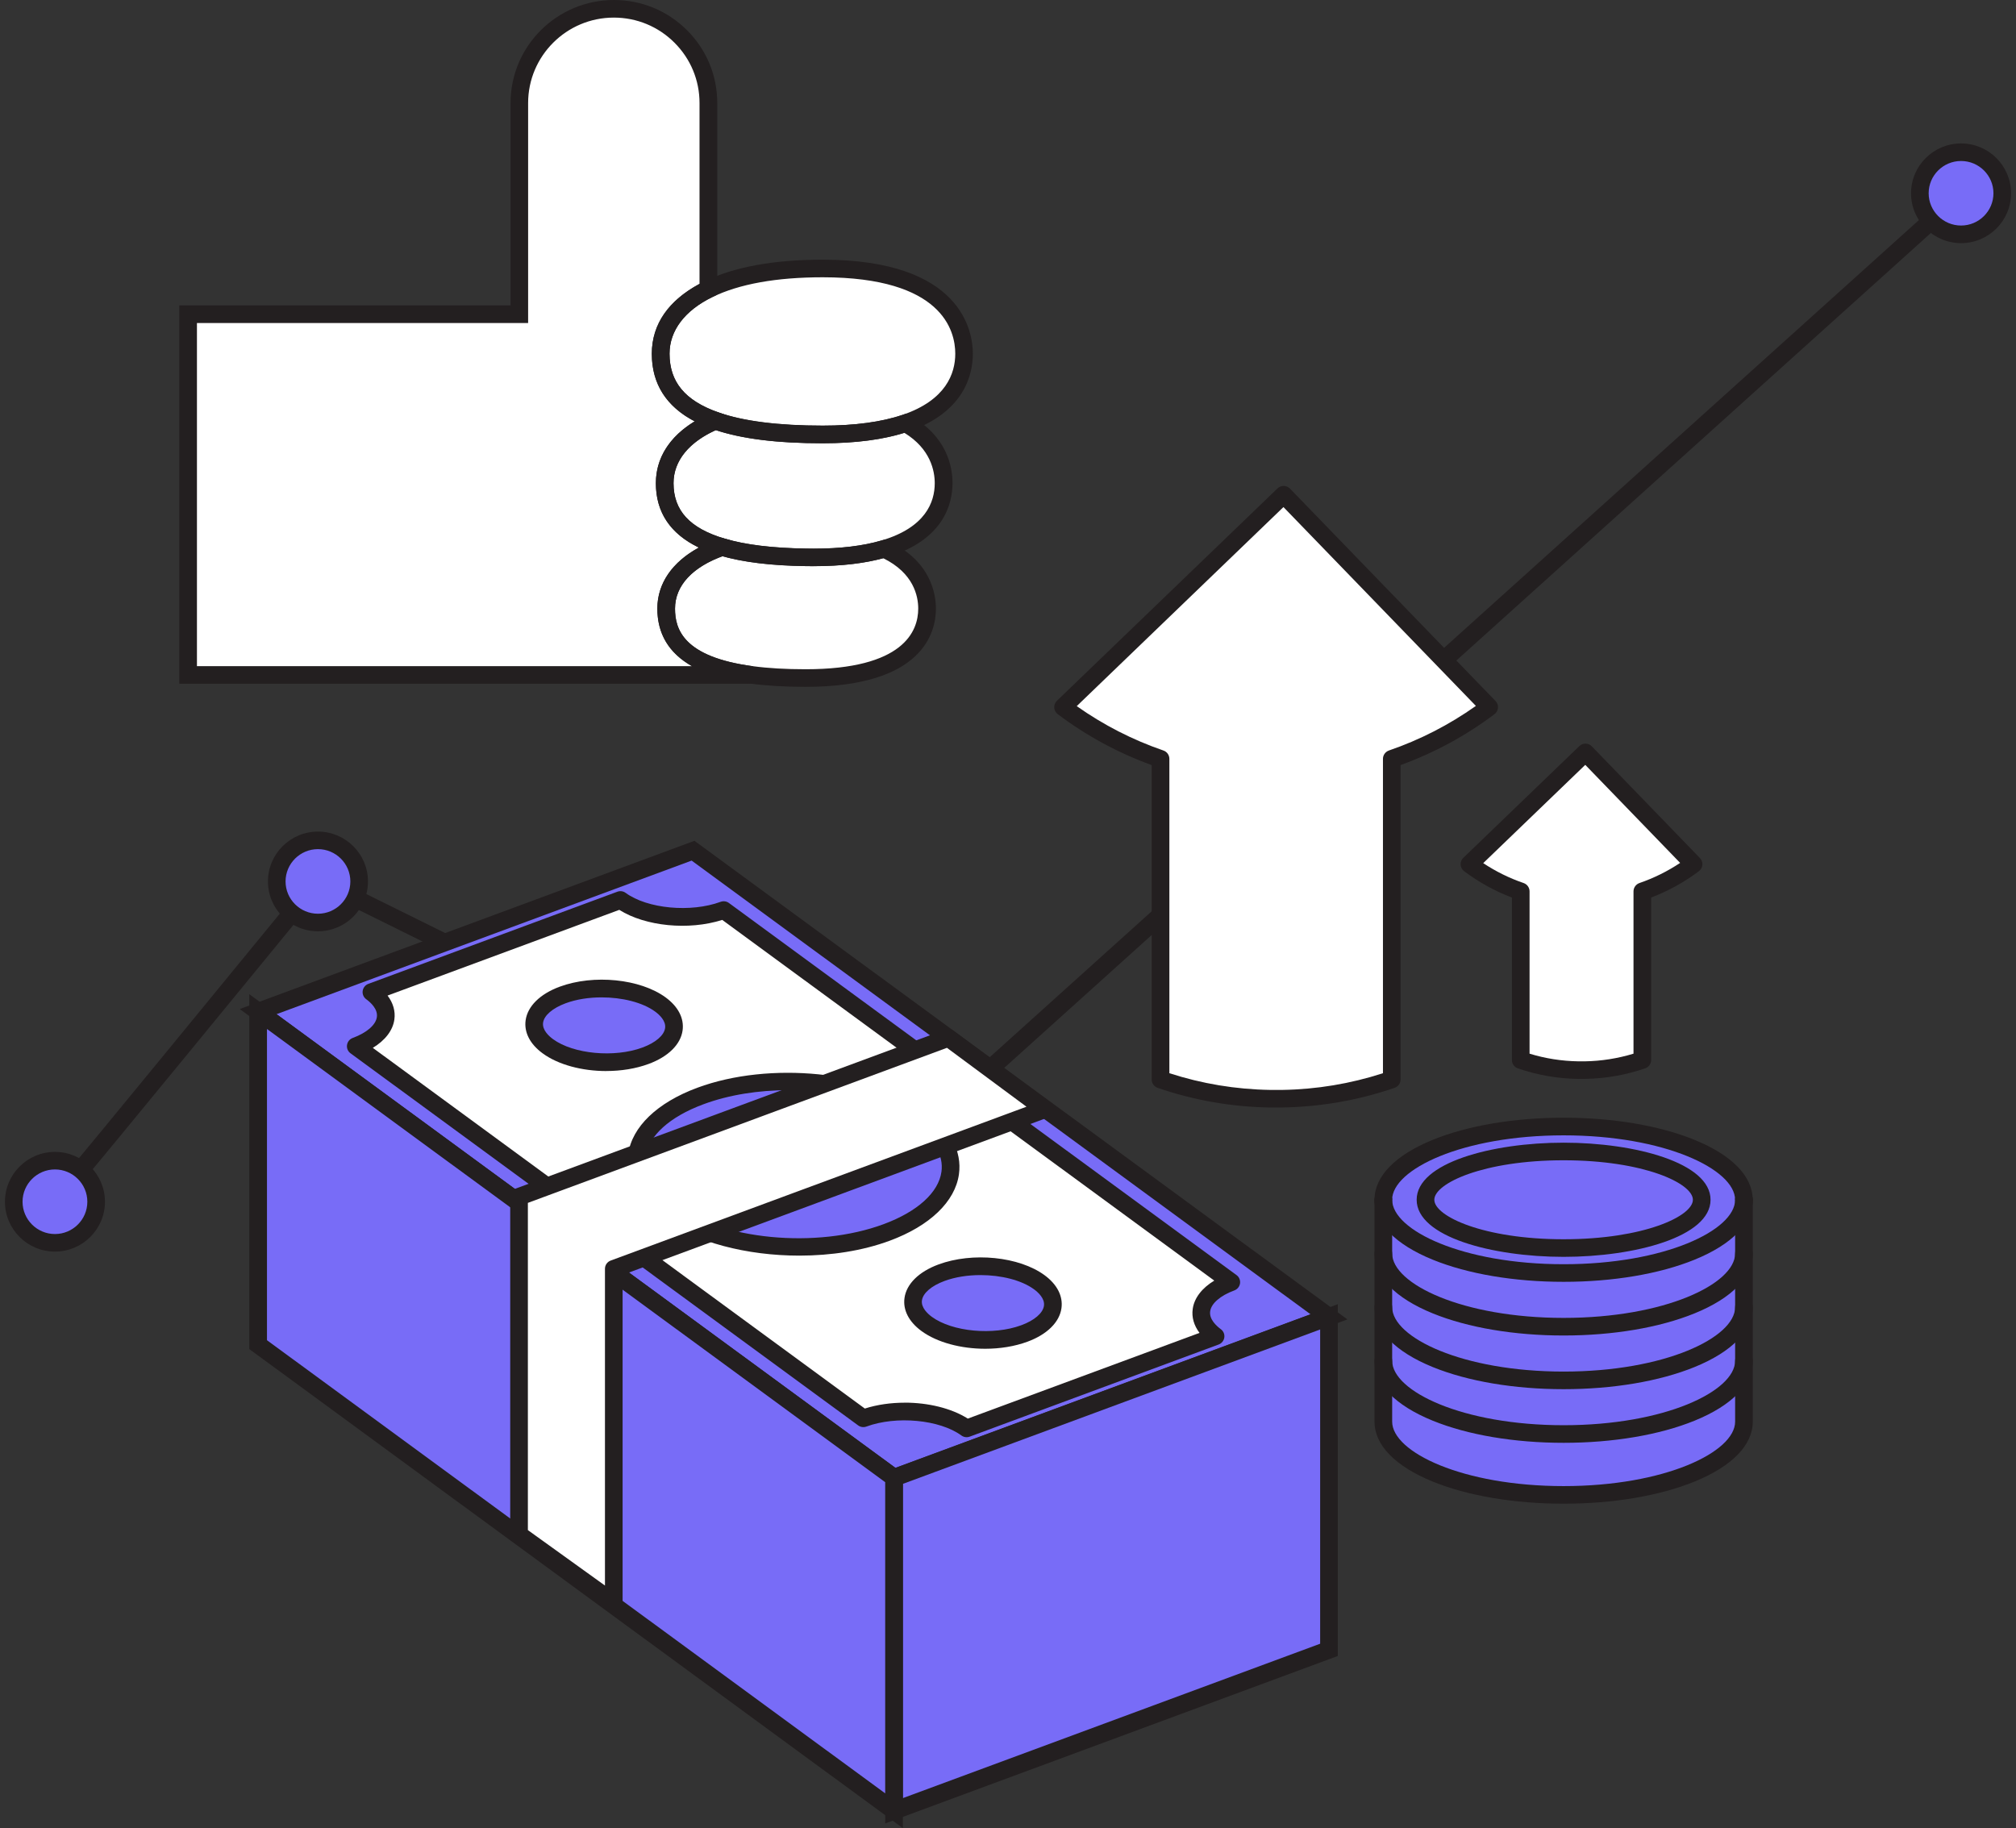 <svg width="204" height="185" viewBox="0 0 204 185" fill="none" xmlns="http://www.w3.org/2000/svg">
<rect x="0" y="0" width="204" height="185" fill="#333333" stroke="none"/>
<g clip-path="url(#clip0_150_1009)">
<path d="M9.619 122.56C10.148 120.327 8.76 118.09 6.521 117.563C4.281 117.036 2.036 118.419 1.508 120.652C0.979 122.884 2.366 125.122 4.606 125.649C6.846 126.176 9.09 124.793 9.619 122.56Z" fill="#786CF7"/>
<path d="M5.56 126.657C2.769 126.657 0.5 124.394 0.5 121.612C0.5 118.83 2.769 116.568 5.56 116.568C8.351 116.568 10.621 118.83 10.621 121.612C10.621 124.394 8.351 126.657 5.56 126.657ZM5.56 118.344C3.752 118.344 2.282 119.81 2.282 121.612C2.282 123.414 3.752 124.88 5.56 124.88C7.368 124.88 8.838 123.414 8.838 121.612C8.838 119.81 7.368 118.344 5.56 118.344Z" fill="#231F20"/>
<path d="M8.253 119.162C8.022 119.162 7.796 119.077 7.62 118.902C7.274 118.557 7.27 118.003 7.608 117.654C8.232 116.964 23.532 98.303 31.546 88.516C31.811 88.193 32.26 88.099 32.636 88.282L89.625 116.47L194.828 21.682C195.191 21.354 195.76 21.379 196.089 21.746C196.418 22.112 196.392 22.674 196.025 23.003L90.373 118.199C90.099 118.442 89.706 118.498 89.377 118.336L32.482 90.195C27.691 96.045 9.321 118.468 8.886 118.902C8.71 119.077 8.484 119.162 8.253 119.162Z" fill="#231F20"/>
<path d="M90.467 149.544L26.122 102.372L70.131 86.088L134.476 133.256L90.467 149.544Z" fill="#786CF7"/>
<path d="M90.326 150.545L89.937 150.26L24.259 102.112L70.272 85.087L70.661 85.372L136.343 133.52L90.33 150.545H90.326ZM27.982 102.631L90.608 148.543L132.612 133L69.986 87.089L27.982 102.631Z" fill="#231F20"/>
<path d="M87.36 143.532L35.995 105.878C39.32 104.647 40.034 102.197 37.585 100.403L62.784 91.077C65.233 92.871 69.909 93.326 73.234 92.095L124.599 129.75C121.273 130.981 120.56 133.431 123.009 135.224L97.809 144.551C95.36 142.757 90.685 142.301 87.36 143.532Z" fill="white"/>
<path d="M97.814 145.441C97.626 145.441 97.442 145.381 97.284 145.266C95.091 143.66 90.689 143.247 87.672 144.363C87.389 144.465 87.073 144.423 86.834 144.244L35.469 106.589C35.205 106.398 35.068 106.074 35.115 105.75C35.162 105.426 35.38 105.154 35.687 105.039C37.111 104.515 38.025 103.722 38.136 102.921C38.248 102.12 37.508 101.447 37.055 101.115C36.79 100.923 36.653 100.599 36.7 100.275C36.747 99.952 36.965 99.679 37.273 99.564L62.472 90.238C62.754 90.135 63.071 90.178 63.31 90.357C65.503 91.963 69.9 92.376 72.922 91.26C73.204 91.158 73.52 91.201 73.76 91.379L125.124 129.034C125.389 129.226 125.526 129.549 125.479 129.873C125.432 130.197 125.214 130.47 124.906 130.585C123.483 131.109 122.568 131.901 122.457 132.702C122.346 133.503 123.086 134.176 123.534 134.509C123.799 134.7 123.936 135.024 123.889 135.348C123.842 135.672 123.624 135.944 123.316 136.059L98.117 145.386C98.014 145.424 97.912 145.441 97.805 145.441H97.814ZM91.548 141.943C93.912 141.943 96.262 142.501 97.933 143.558L121.38 134.884C120.816 134.134 120.572 133.303 120.692 132.459C120.846 131.352 121.624 130.35 122.872 129.592L73.085 93.092C69.687 94.174 65.314 93.744 62.665 92.074L39.218 100.748C39.782 101.498 40.026 102.329 39.906 103.173C39.752 104.28 38.974 105.281 37.726 106.04L87.513 142.54C88.77 142.139 90.159 141.947 91.548 141.947V141.943Z" fill="#231F20"/>
<path d="M96.184 118.193C96.296 113.573 89.273 109.656 80.497 109.443C71.722 109.231 64.516 112.804 64.404 117.424C64.291 122.044 71.314 125.962 80.09 126.174C88.866 126.386 96.072 122.813 96.184 118.193Z" fill="#786CF7"/>
<path d="M80.88 127.065C75.611 127.065 70.332 125.736 66.969 123.269C64.447 121.42 63.237 119.124 63.562 116.802C63.951 114.028 66.507 111.578 70.567 110.075C77.876 107.369 88.219 108.396 93.629 112.362C96.151 114.212 97.361 116.508 97.036 118.83C96.647 121.603 94.091 124.053 90.031 125.557C87.274 126.58 84.077 127.065 80.885 127.065H80.88ZM79.778 110.322C76.782 110.322 73.781 110.782 71.187 111.745C67.759 113.014 65.626 114.944 65.332 117.049C65.101 118.694 66.058 120.393 68.028 121.834C73.008 125.485 82.598 126.405 89.411 123.883C92.839 122.613 94.972 120.683 95.266 118.579C95.497 116.934 94.54 115.234 92.57 113.794C89.488 111.536 84.641 110.322 79.778 110.322Z" fill="#231F20"/>
<path d="M106.537 132.032C106.587 129.976 103.46 128.233 99.552 128.139C95.645 128.044 92.436 129.634 92.386 131.69C92.336 133.746 95.463 135.489 99.371 135.584C103.279 135.678 106.487 134.088 106.537 132.032Z" fill="#786CF7"/>
<path d="M99.698 136.49C97.262 136.49 94.835 135.863 93.24 134.692C91.963 133.754 91.356 132.566 91.527 131.347C91.728 129.928 92.98 128.693 94.963 127.96C98.412 126.682 103.126 127.159 105.695 129.042C106.973 129.98 107.58 131.168 107.409 132.387C107.208 133.806 105.956 135.041 103.972 135.774C102.669 136.255 101.182 136.49 99.698 136.49ZM99.216 129.034C97.942 129.034 96.668 129.226 95.583 129.626C94.254 130.116 93.399 130.853 93.292 131.594C93.189 132.327 93.877 132.953 94.296 133.26C96.361 134.773 100.502 135.16 103.348 134.108C104.678 133.618 105.532 132.881 105.639 132.14C105.742 131.407 105.054 130.781 104.635 130.474C103.357 129.537 101.284 129.034 99.216 129.034Z" fill="#231F20"/>
<path d="M65.323 106.837C62.177 108 57.745 107.569 55.429 105.869C53.112 104.169 53.788 101.852 56.933 100.684C60.079 99.521 64.511 99.951 66.828 101.651C69.144 103.351 68.469 105.669 65.323 106.837Z" fill="#786CF7"/>
<path d="M61.361 108.387C58.925 108.387 56.497 107.761 54.903 106.589C53.625 105.652 53.018 104.463 53.189 103.245C53.39 101.826 54.642 100.591 56.626 99.854C60.075 98.575 64.789 99.053 67.358 100.936C68.635 101.873 69.242 103.062 69.071 104.28C68.871 105.699 67.618 106.935 65.635 107.667C64.332 108.149 62.844 108.383 61.361 108.383V108.387ZM60.878 100.931C59.605 100.931 58.331 101.123 57.245 101.524C55.916 102.018 55.061 102.751 54.955 103.492C54.852 104.225 55.54 104.851 55.959 105.158C58.023 106.67 62.169 107.058 65.011 106.006C66.34 105.516 67.195 104.779 67.302 104.037C67.404 103.305 66.716 102.678 66.298 102.372C65.02 101.434 62.947 100.931 60.878 100.931Z" fill="#231F20"/>
<path d="M134.476 133.26V166.957L90.467 183.24V149.544L134.476 133.26Z" fill="#786CF7"/>
<path d="M89.578 184.523V148.926L135.373 131.982V167.579L89.578 184.523ZM91.364 150.162V181.962L133.587 166.339V134.538L91.364 150.162Z" fill="#231F20"/>
<path d="M90.467 149.544V183.24L26.122 136.072V102.372L90.467 149.544Z" fill="#786CF7"/>
<path d="M91.36 185L25.225 136.52V100.608L91.36 149.092V185ZM27.011 135.621L89.573 181.481V149.991L27.016 104.131V135.621H27.011Z" fill="#231F20"/>
<path d="M96.019 105.064C96.767 105.618 105.729 112.252 105.729 112.252L62.169 128.369C62.169 128.369 62.148 128.378 62.113 128.391C62.113 129.899 62.113 162.185 62.113 162.185L52.527 155.287V121.101L95.972 105.026C95.972 105.026 95.989 105.039 96.023 105.064H96.019Z" fill="white"/>
<path d="M62.109 163.08C61.925 163.08 61.742 163.024 61.588 162.909L52.001 156.011C51.77 155.845 51.629 155.577 51.629 155.291V121.105C51.629 120.734 51.86 120.398 52.211 120.27L95.655 104.195C95.937 104.093 96.254 104.135 96.497 104.314L106.259 111.54C106.524 111.736 106.656 112.056 106.609 112.38C106.562 112.703 106.344 112.976 106.037 113.087L63.002 129.013C63.002 133.742 63.002 161.887 63.002 162.189C63.002 162.522 62.814 162.828 62.515 162.982C62.387 163.046 62.246 163.08 62.109 163.08ZM53.416 154.84L61.216 160.451C61.216 153.715 61.216 129.686 61.216 128.395C61.216 128.024 61.447 127.692 61.797 127.564L103.87 111.996L95.822 106.036L53.416 121.727V154.84Z" fill="#231F20"/>
<path d="M158.222 128.825C168.298 128.825 176.467 125.506 176.467 121.412C176.467 117.318 168.298 113.999 158.222 113.999C148.145 113.999 139.976 117.318 139.976 121.412C139.976 125.506 148.145 128.825 158.222 128.825Z" fill="#786CF7"/>
<path d="M158.222 129.716C153.234 129.716 148.533 128.923 144.985 127.479C141.182 125.932 139.087 123.781 139.087 121.412C139.087 119.043 141.182 116.891 144.985 115.345C148.537 113.901 153.238 113.108 158.222 113.108C163.205 113.108 167.911 113.901 171.458 115.345C175.262 116.891 177.356 119.043 177.356 121.412C177.356 123.781 175.262 125.932 171.458 127.479C167.907 128.923 163.205 129.716 158.222 129.716ZM158.222 114.893C147.998 114.893 140.87 118.332 140.87 121.416C140.87 124.501 147.994 127.939 158.222 127.939C168.449 127.939 175.574 124.501 175.574 121.416C175.574 118.332 168.449 114.893 158.222 114.893Z" fill="#231F20"/>
<path d="M139.981 121.412V143.865C139.981 147.959 148.148 151.278 158.226 151.278C168.304 151.278 176.472 147.959 176.472 143.865V121.412" fill="#786CF7"/>
<path d="M158.222 152.169C153.234 152.169 148.533 151.376 144.985 149.932C141.182 148.385 139.087 146.234 139.087 143.865V121.412C139.087 120.922 139.489 120.521 139.981 120.521C140.472 120.521 140.874 120.922 140.874 121.412V143.865C140.874 146.949 147.998 150.388 158.226 150.388C168.454 150.388 175.578 146.949 175.578 143.865V121.412C175.578 120.922 175.98 120.521 176.472 120.521C176.963 120.521 177.365 120.922 177.365 121.412V143.865C177.365 146.229 175.271 148.385 171.467 149.932C167.915 151.376 163.214 152.169 158.23 152.169H158.222Z" fill="#231F20"/>
<path d="M158.222 126.299C165.94 126.299 172.198 124.111 172.198 121.412C172.198 118.713 165.94 116.525 158.222 116.525C150.503 116.525 144.246 118.713 144.246 121.412C144.246 124.111 150.503 126.299 158.222 126.299Z" fill="#786CF7"/>
<path d="M158.222 127.189C151.012 127.189 143.353 125.165 143.353 121.412C143.353 117.658 151.016 115.635 158.222 115.635C165.428 115.635 173.091 117.658 173.091 121.412C173.091 125.165 165.428 127.189 158.222 127.189ZM158.222 117.416C150.114 117.416 145.139 119.742 145.139 121.412C145.139 123.082 150.118 125.408 158.222 125.408C166.325 125.408 171.304 123.082 171.304 121.412C171.304 119.742 166.325 117.416 158.222 117.416Z" fill="#231F20"/>
<path d="M158.222 129.716C153.234 129.716 148.533 128.923 144.985 127.479C141.182 125.932 139.087 123.781 139.087 121.412C139.087 120.922 139.489 120.521 139.981 120.521C140.472 120.521 140.874 120.922 140.874 121.412C140.874 124.497 147.998 127.935 158.226 127.935C168.454 127.935 175.578 124.497 175.578 121.412C175.578 120.922 175.98 120.521 176.472 120.521C176.963 120.521 177.365 120.922 177.365 121.412C177.365 123.777 175.271 125.932 171.467 127.479C167.915 128.923 163.214 129.716 158.23 129.716H158.222Z" fill="#231F20"/>
<path d="M158.222 135.148C153.234 135.148 148.533 134.355 144.985 132.911C141.182 131.364 139.087 129.213 139.087 126.844C139.087 126.354 139.489 125.954 139.981 125.954C140.472 125.954 140.874 126.354 140.874 126.844C140.874 129.929 147.998 133.367 158.226 133.367C168.454 133.367 175.578 129.929 175.578 126.844C175.578 126.354 175.98 125.954 176.472 125.954C176.963 125.954 177.365 126.354 177.365 126.844C177.365 129.209 175.271 131.364 171.467 132.911C167.915 134.355 163.214 135.148 158.23 135.148H158.222Z" fill="#231F20"/>
<path d="M158.222 140.58C153.234 140.58 148.533 139.787 144.985 138.343C141.182 136.797 139.087 134.645 139.087 132.276C139.087 131.786 139.489 131.386 139.981 131.386C140.472 131.386 140.874 131.786 140.874 132.276C140.874 135.361 147.998 138.799 158.226 138.799C168.454 138.799 175.578 135.361 175.578 132.276C175.578 131.786 175.98 131.386 176.472 131.386C176.963 131.386 177.365 131.786 177.365 132.276C177.365 134.641 175.271 136.797 171.467 138.343C167.915 139.787 163.214 140.58 158.23 140.58H158.222Z" fill="#231F20"/>
<path d="M158.222 146.008C153.234 146.008 148.533 145.215 144.985 143.771C141.182 142.224 139.087 140.073 139.087 137.704C139.087 137.214 139.489 136.814 139.981 136.814C140.472 136.814 140.874 137.214 140.874 137.704C140.874 140.789 147.998 144.227 158.226 144.227C168.454 144.227 175.578 140.789 175.578 137.704C175.578 137.214 175.98 136.814 176.472 136.814C176.963 136.814 177.365 137.214 177.365 137.704C177.365 140.069 175.271 142.224 171.467 143.771C167.915 145.215 163.214 146.008 158.23 146.008H158.222Z" fill="#231F20"/>
<path d="M35.119 92.131C36.747 90.509 36.747 87.878 35.119 86.256C33.492 84.634 30.854 84.634 29.226 86.256C27.599 87.878 27.599 90.509 29.226 92.131C30.854 93.753 33.492 93.753 35.119 92.131Z" fill="#786CF7"/>
<path d="M32.174 94.243C29.383 94.243 27.114 91.98 27.114 89.198C27.114 86.416 29.383 84.154 32.174 84.154C34.965 84.154 37.235 86.416 37.235 89.198C37.235 91.98 34.965 94.243 32.174 94.243ZM32.174 85.93C30.366 85.93 28.896 87.396 28.896 89.198C28.896 91 30.366 92.466 32.174 92.466C33.982 92.466 35.452 91 35.452 89.198C35.452 87.396 33.982 85.93 32.174 85.93Z" fill="#231F20"/>
<path d="M201.386 22.495C203.013 20.872 203.013 18.242 201.386 16.62C199.758 14.998 197.12 14.998 195.492 16.62C193.865 18.242 193.865 20.872 195.492 22.495C197.12 24.117 199.758 24.117 201.386 22.495Z" fill="#786CF7"/>
<path d="M198.44 24.604C195.649 24.604 193.379 22.342 193.379 19.56C193.379 16.778 195.649 14.515 198.44 14.515C201.231 14.515 203.5 16.778 203.5 19.56C203.5 22.342 201.231 24.604 198.44 24.604ZM198.44 16.292C196.632 16.292 195.162 17.758 195.162 19.556C195.162 21.354 196.632 22.823 198.44 22.823C200.248 22.823 201.718 21.358 201.718 19.556C201.718 17.753 200.248 16.292 198.44 16.292Z" fill="#231F20"/>
<path d="M150.7 71.56C147.738 73.788 144.417 75.569 140.835 76.796V109.248C137.352 110.45 133.629 111.127 129.753 111.191H128.518C124.646 111.127 120.919 110.45 117.44 109.248V76.796C113.862 75.564 110.537 73.788 107.575 71.56L129.898 50.065L150.7 71.56Z" fill="white"/>
<path d="M128.518 112.077C124.611 112.013 120.79 111.344 117.145 110.087C116.786 109.964 116.542 109.627 116.542 109.248V77.426C113.132 76.191 109.939 74.457 107.033 72.271C106.823 72.113 106.695 71.875 106.678 71.615C106.661 71.355 106.759 71.099 106.947 70.921L129.27 49.426C129.441 49.264 129.667 49.166 129.907 49.175C130.142 49.175 130.368 49.277 130.535 49.447L151.336 70.942C151.516 71.125 151.606 71.376 151.584 71.628C151.563 71.883 151.435 72.113 151.234 72.267C148.332 74.453 145.135 76.186 141.724 77.422V109.244C141.724 109.623 141.485 109.96 141.122 110.083C137.472 111.34 133.651 112.009 129.762 112.073H128.514L128.518 112.077ZM118.333 108.605C121.62 109.67 125.047 110.241 128.535 110.296H129.753C133.228 110.241 136.655 109.67 139.942 108.605V76.791C139.942 76.412 140.186 76.076 140.545 75.948C143.686 74.87 146.639 73.353 149.345 71.436L129.873 51.314L108.956 71.457C111.653 73.362 114.602 74.874 117.726 75.948C118.085 76.071 118.329 76.408 118.329 76.791V108.605H118.333Z" fill="#231F20"/>
<path d="M171.381 87.447C169.821 88.619 168.077 89.556 166.193 90.199V107.267C164.359 107.897 162.402 108.255 160.363 108.289H159.713C157.675 108.255 155.717 107.897 153.884 107.267V90.199C152.003 89.552 150.255 88.619 148.695 87.447L160.436 76.139L171.377 87.447H171.381Z" fill="white"/>
<path d="M159.713 109.184C157.606 109.15 155.555 108.792 153.593 108.115C153.234 107.991 152.99 107.655 152.99 107.275V90.83C151.264 90.174 149.64 89.275 148.157 88.163C147.947 88.005 147.819 87.766 147.802 87.507C147.785 87.247 147.883 86.991 148.071 86.812L159.812 75.505C159.983 75.343 160.218 75.241 160.448 75.253C160.684 75.253 160.91 75.356 161.077 75.526L172.018 86.834C172.198 87.017 172.287 87.268 172.266 87.519C172.245 87.775 172.116 88.005 171.915 88.159C170.432 89.275 168.813 90.169 167.082 90.826V107.271C167.082 107.65 166.838 107.987 166.479 108.11C164.517 108.788 162.462 109.146 160.372 109.18H159.709L159.713 109.184ZM154.777 106.628C156.375 107.118 158.038 107.378 159.726 107.403H160.359C162.034 107.378 163.697 107.114 165.295 106.628V90.204C165.295 89.824 165.539 89.484 165.898 89.36C167.355 88.857 168.736 88.175 170.014 87.323L160.414 77.401L150.088 87.345C151.358 88.188 152.73 88.866 154.174 89.36C154.533 89.484 154.777 89.82 154.777 90.204V106.628Z" fill="#231F20"/>
<path d="M76.076 68.3H19.036V31.796H52.557V10.425C52.557 5.164 56.839 0.891 62.122 0.891C64.763 0.891 67.152 1.956 68.883 3.681C70.614 5.407 71.687 7.793 71.687 10.425V29.265C68.358 30.889 66.857 33.279 66.857 35.793C66.857 38.928 68.571 41.229 72.397 42.575C68.849 44.066 67.263 46.418 67.263 48.894C67.263 51.965 69.046 54.16 73.063 55.357C69.144 56.716 67.413 59.085 67.413 61.59C67.413 65.182 70.024 67.499 76.081 68.3H76.076Z" fill="white"/>
<path d="M97.557 35.788C97.557 38.298 96.249 41.246 91.625 42.822C89.561 43.525 86.825 43.96 83.257 43.96C78.581 43.96 75.004 43.487 72.405 42.571C68.576 41.225 66.866 38.924 66.866 35.788C66.866 33.275 68.366 30.884 71.695 29.261C74.341 27.97 78.141 27.161 83.261 27.161C94.831 27.161 97.566 32.154 97.566 35.784L97.557 35.788Z" fill="white"/>
<path d="M95.484 48.894C95.484 51.301 94.177 54.147 89.454 55.544C87.629 56.085 85.299 56.409 82.338 56.409C82.06 56.409 81.786 56.409 81.521 56.401C78.012 56.354 75.217 56 73.063 55.357C69.046 54.164 67.263 51.965 67.263 48.894C67.263 46.414 68.849 44.062 72.396 42.575C74.999 43.491 78.572 43.964 83.248 43.964C86.821 43.964 89.552 43.53 91.616 42.827C94.587 44.471 95.48 46.904 95.48 48.894H95.484Z" fill="white"/>
<path d="M93.809 61.59C93.809 64.713 91.458 68.615 81.513 68.615C79.457 68.615 77.653 68.509 76.081 68.3C70.024 67.495 67.413 65.182 67.413 61.59C67.413 59.085 69.148 56.716 73.063 55.357C75.217 56 78.017 56.358 81.521 56.401C81.791 56.401 82.06 56.409 82.338 56.409C85.299 56.409 87.633 56.085 89.454 55.544C92.826 57.065 93.805 59.571 93.805 61.59H93.809Z" fill="white"/>
<path d="M76.076 69.191H18.143V30.906H51.663V10.425C51.663 4.678 56.356 0 62.122 0C64.913 0 67.541 1.082 69.516 3.055C71.495 5.027 72.58 7.643 72.58 10.425V29.819L72.08 30.062C69.289 31.421 67.751 33.458 67.751 35.788C67.751 38.656 69.323 40.543 72.696 41.732L74.871 42.499L72.743 43.393C69.785 44.637 68.157 46.589 68.157 48.894C68.157 51.672 69.798 53.457 73.32 54.505L75.969 55.293L73.358 56.2C70.101 57.33 68.306 59.247 68.306 61.594C68.306 63.648 69.123 66.485 76.196 67.423L76.076 69.195V69.191ZM19.925 67.41H70.012C67.687 66.089 66.516 64.142 66.516 61.59C66.516 59.038 68.02 56.878 70.713 55.412C67.823 54.019 66.366 51.833 66.366 48.894C66.366 46.359 67.746 44.186 70.294 42.639C67.413 41.131 65.956 38.835 65.956 35.793C65.956 32.751 67.665 30.403 70.785 28.724V10.425C70.785 8.116 69.883 5.948 68.242 4.312C66.605 2.68 64.43 1.781 62.113 1.781C57.331 1.781 53.441 5.658 53.441 10.425V32.687H19.929V67.41H19.925Z" fill="#231F20"/>
<path d="M83.252 44.855C78.581 44.855 74.982 44.399 72.247 43.466L72.097 43.415C68.024 41.983 65.96 39.418 65.96 35.792C65.96 32.742 67.853 30.143 71.29 28.469C74.269 27.016 78.29 26.279 83.248 26.279C97.348 26.279 98.442 33.56 98.442 35.792C98.442 37.901 97.591 41.727 91.907 43.67C89.599 44.458 86.684 44.855 83.248 44.855H83.252ZM72.589 41.698L72.696 41.736C75.213 42.626 78.765 43.074 83.252 43.074C86.492 43.074 89.21 42.707 91.334 41.983C95.737 40.479 96.664 37.786 96.664 35.792C96.664 33.466 95.356 28.06 83.252 28.06C78.568 28.06 74.811 28.737 72.08 30.066C69.289 31.425 67.751 33.462 67.751 35.792C67.751 38.63 69.289 40.509 72.593 41.698H72.589Z" fill="#231F20"/>
<path d="M82.338 57.295C82.056 57.295 81.778 57.295 81.508 57.287C77.983 57.24 75.055 56.878 72.807 56.205C68.537 54.935 66.37 52.472 66.37 48.889C66.37 45.826 68.388 43.287 72.05 41.749L72.217 41.681H72.55L72.7 41.732C75.217 42.622 78.769 43.069 83.257 43.069C86.496 43.069 89.215 42.703 91.339 41.979L91.715 41.851L92.061 42.043C95.822 44.122 96.386 47.224 96.386 48.889C96.386 50.956 95.519 54.675 89.719 56.392C87.701 56.989 85.223 57.291 82.346 57.291L82.338 57.295ZM72.435 43.525C69.67 44.774 68.152 46.67 68.152 48.894C68.152 51.671 69.794 53.457 73.315 54.505C75.41 55.131 78.171 55.468 81.53 55.514C81.795 55.514 82.06 55.523 82.333 55.523C85.034 55.523 87.347 55.246 89.197 54.696C93.655 53.38 94.587 50.815 94.587 48.898C94.587 47.675 94.177 45.43 91.514 43.802C89.27 44.505 86.492 44.859 83.248 44.859C78.683 44.859 75.14 44.424 72.431 43.53L72.435 43.525Z" fill="#231F20"/>
<path d="M81.513 69.506C79.444 69.506 77.576 69.395 75.961 69.182C69.695 68.351 66.52 65.795 66.52 61.59C66.52 58.471 68.798 55.894 72.773 54.513L73.046 54.42L73.324 54.501C75.414 55.127 78.179 55.463 81.538 55.51C81.803 55.51 82.068 55.519 82.342 55.519C85.043 55.519 87.355 55.242 89.206 54.692L89.526 54.599L89.83 54.735C94.232 56.72 94.707 60.193 94.707 61.59C94.707 63.972 93.42 69.506 81.517 69.506H81.513ZM73.093 56.29C70.003 57.432 68.306 59.306 68.306 61.59C68.306 63.644 69.123 66.481 76.196 67.418C77.735 67.623 79.521 67.725 81.513 67.725C91.437 67.725 92.916 63.878 92.916 61.586C92.916 60.316 92.446 57.998 89.377 56.49C87.424 57.027 85.056 57.295 82.338 57.295C82.056 57.295 81.778 57.295 81.508 57.287C78.132 57.244 75.303 56.908 73.093 56.286V56.29Z" fill="#231F20"/>
</g>
<defs>
<clipPath id="clip0_150_1009">
<rect width="203" height="185" fill="white" transform="translate(0.5)"/>
</clipPath>
</defs>
</svg>
